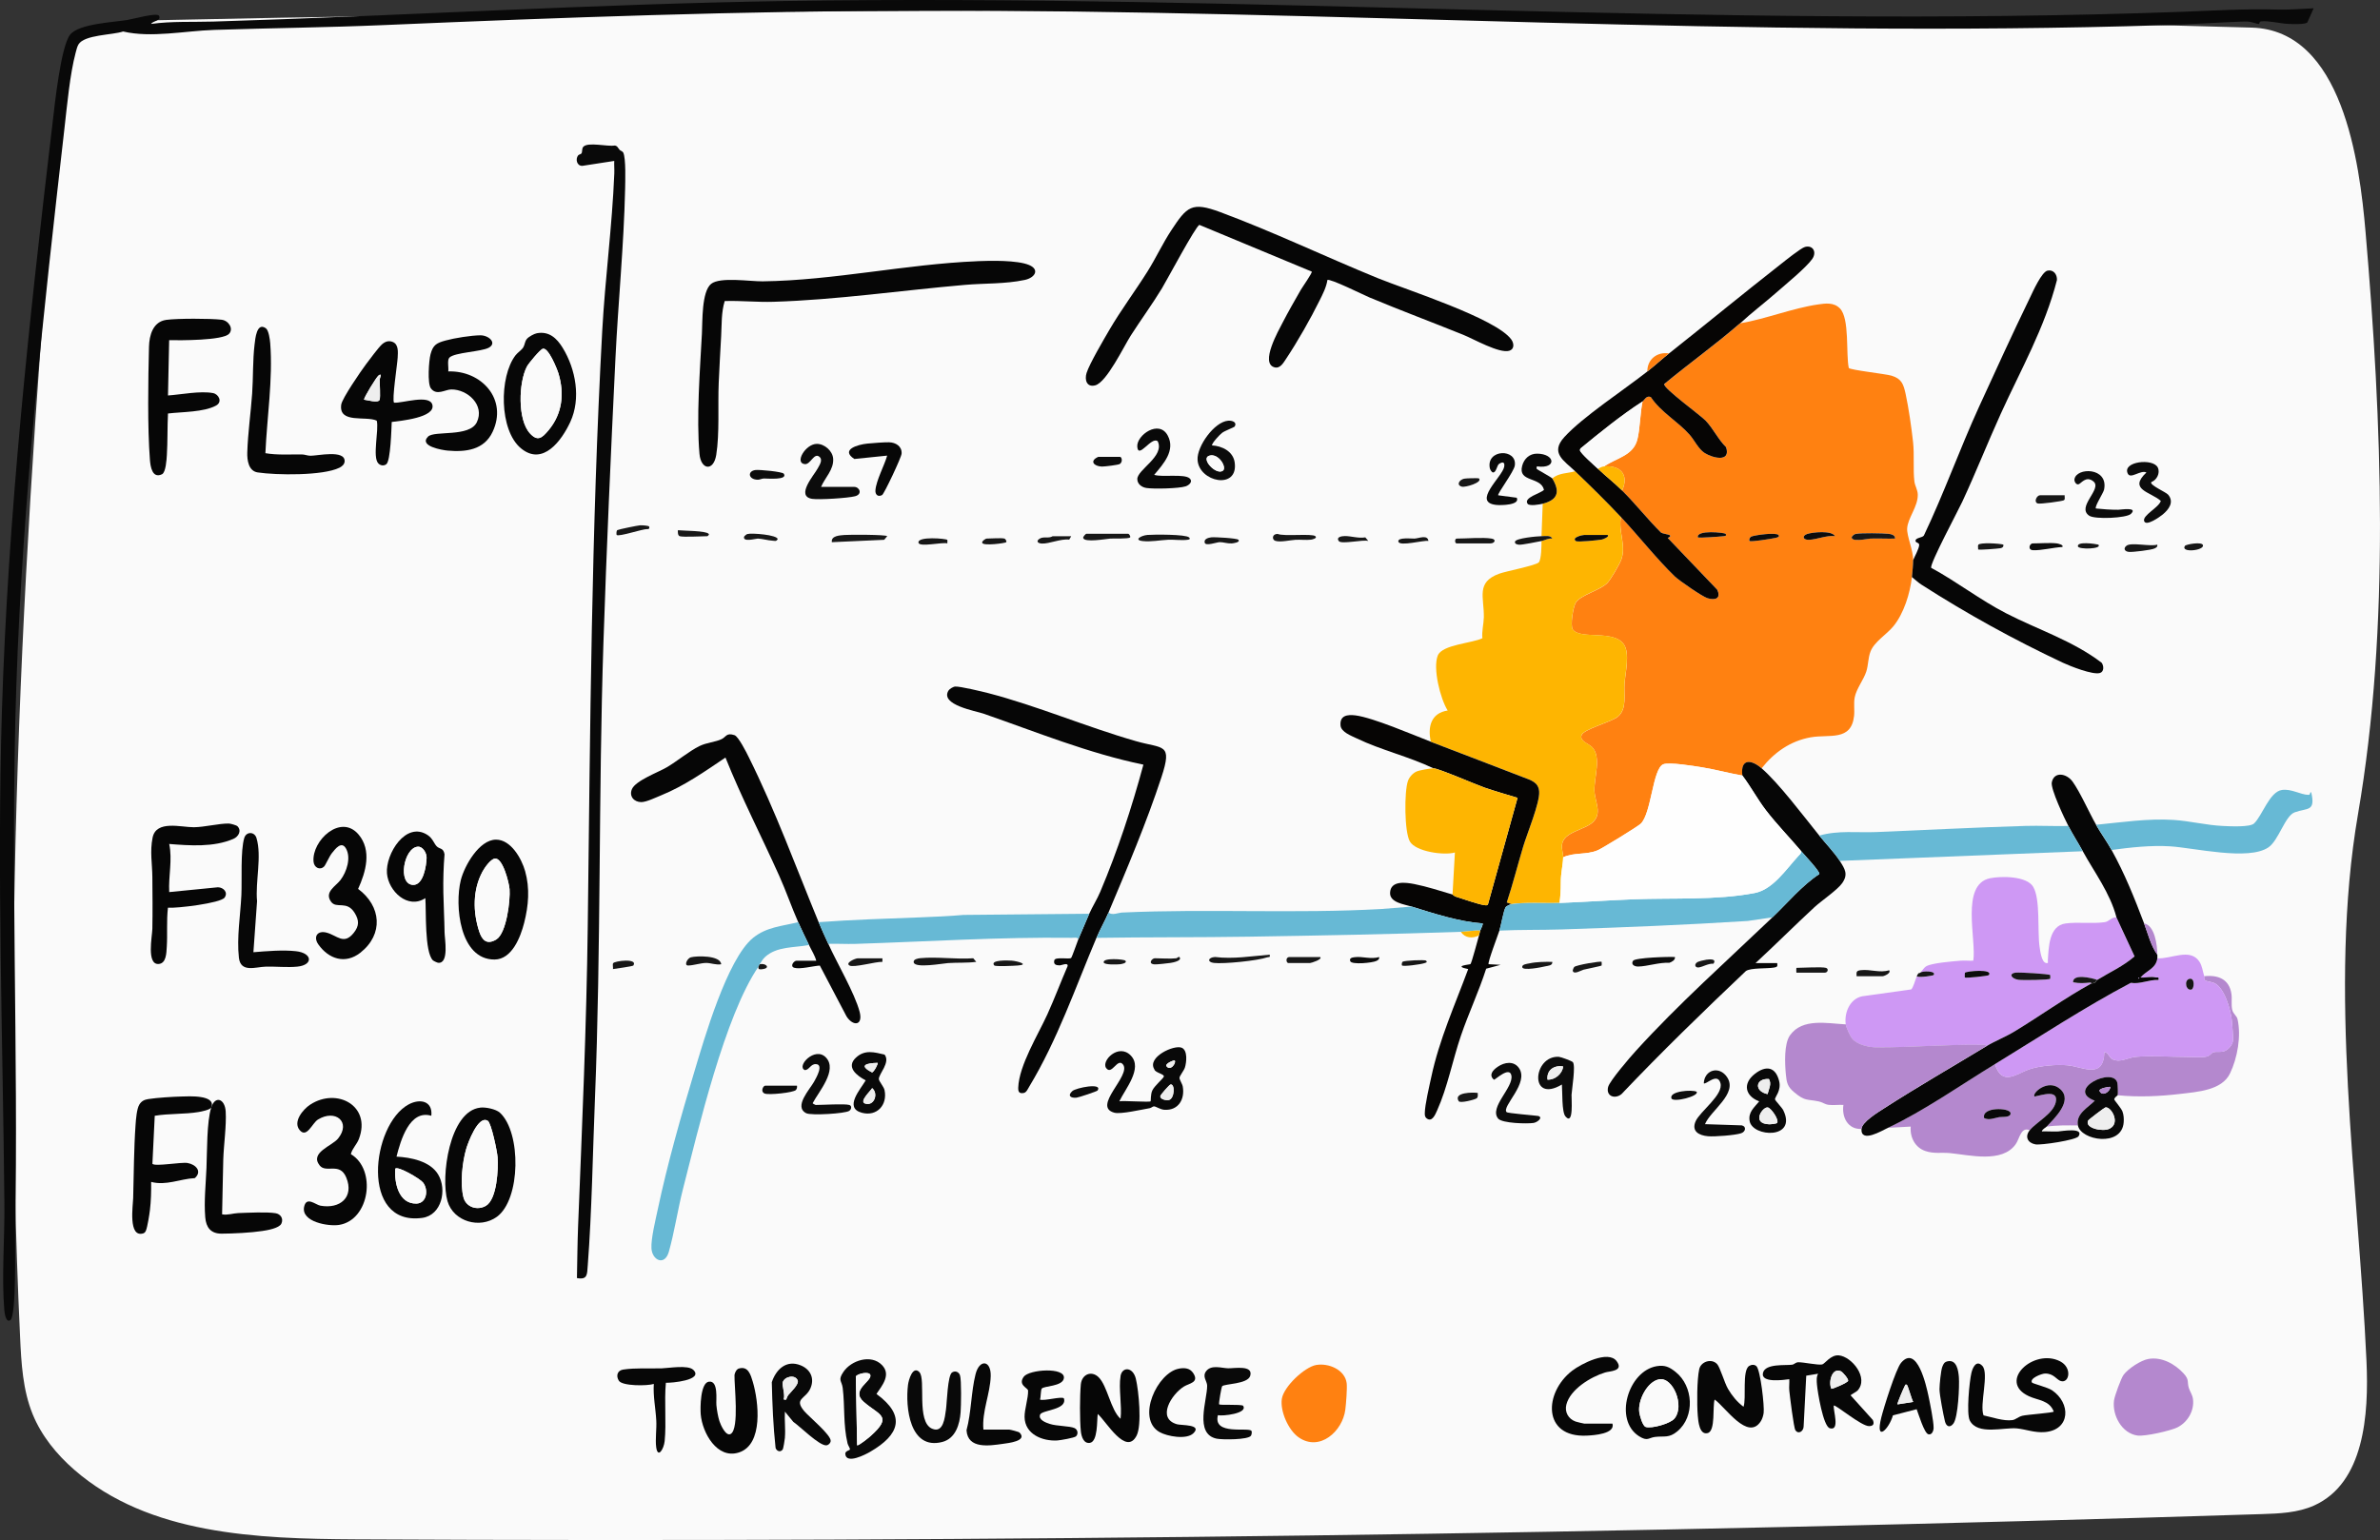 <?xml version="1.0" encoding="UTF-8"?>
<svg id="Layer_2" data-name="Layer 2" xmlns="http://www.w3.org/2000/svg" viewBox="0 0 508.47 329.08">
  <rect x="0" y="0" width="508.47" height="329.08" fill="#333333" stroke="none"/>
  <defs>
    <style>
      .cls-1 {
        fill: #070707;
      }

      .cls-2 {
        fill: #feb501;
      }

      .cls-3 {
        fill: #171717;
      }

      .cls-4 {
        fill: #b488ce;
      }

      .cls-5 {
        fill: #060606;
      }

      .cls-6 {
        fill: #060504;
      }

      .cls-7 {
        fill: #fafafa;
      }

      .cls-8 {
        fill: #67b9d5;
      }

      .cls-9 {
        fill: #ce98f4;
      }

      .cls-10 {
        fill: #fefefe;
      }

      .cls-11 {
        fill: #ff8111;
      }

      .cls-12 {
        fill: #0c0c0c;
      }

      .cls-13 {
        fill: #090909;
      }

      .cls-14 {
        fill: #eee;
      }
    </style>
  </defs>
  <g id="monitor_1" data-name="monitor 1">
    <g>
      <path class="cls-7" d="M12.65,25.06C5,111.38.24,199.12,4.29,285.69c.26,5.6.57,11.32,2.69,16.52,1.88,4.61,5.12,8.58,8.88,11.86,15.92,13.88,39.01,14.76,60.13,14.87,135.73.7,271.47-1.1,407.13-5.39,3.84-.12,7.79-.27,11.29-1.85,10.64-4.81,11.71-19.25,11.17-30.91-1.74-38.1-8.23-79.41-1.81-116.81,6.9-40.19,5.09-84.03,1.61-124.46-1.27-14.79-4.91-43.07-24.31-43.62C350.02,2.19,218.88,1.34,87.79,3.33c-18.42.28-36.85.6-55.27,1.01-16.01.35-18.3,3.57-19.87,20.72Z"/>
      <g>
        <path class="cls-11" d="M408.73,119.71c0,.84-.16,2.72-.26,3.6-.41,3.51-1.72,7.79-3.98,10.54-1.45,1.76-4.07,3.28-4.88,5.4-.52,1.37-.44,2.83-.89,4.25-.56,1.74-2.11,3.68-2.47,5.5-.26,1.31,0,2.65-.14,3.97-.59,5.5-5.31,3.88-9.28,4.59-4.33.78-7.8,3.22-10.47,6.62-2.23-1.94-4.55-2.1-4.11,1.54-2.9-.49-5.74-1.3-8.64-1.76-1.64-.26-7.03-1.15-8.25-.64-2.27.94-2.52,10.46-4.8,12.69-.61.6-8.26,5.29-9.21,5.69-2.45,1.03-4.98.39-7.37,1.49.02-.63-.39-1.67-.26-2.7.32-2.7,4.79-3.12,6.55-4.75,2.14-1.98.45-4.36.38-6.8-.08-2.79,1.53-7.17-.49-9.27-.73-.76-2.66-1.25-2.29-2.51.4-1.36,6.39-2.83,7.81-4.03,1.98-1.67,1.23-4.85,1.4-7.08.17-2.32,1.17-6.37-.13-8.33-2.14-3.23-9.3-.96-10.93-3.2-.59-.82.09-4.91.67-5.79,1.06-1.59,5.06-2.53,6.68-4.11.72-.7,2.62-3.98,2.99-4.97,1.15-3.03-.65-6.12-.05-9.17,3.73,3.98,7.74,9.08,11.55,12.73.94.9,5.85,4.3,6.94,4.62,1.69.51,2.99.05,2.08-1.82l-10.55-11.04c1.58-.77-.74-.75-1.43-1.14-2.85-2.82-5.51-6.22-8.34-9.01,1.54-3.34-.37-5.46-3.85-5.14,2.63-1.85,6.27-2.26,7.13-5.85.59-2.47.55-5.5,1.09-8.03.38-.24.86-1.42,1.8-.91,2.13,3.2,5.77,5.2,8.23,7.97,1.07,1.2,1.93,3.11,3.25,3.95,1.68,1.07,5.64,2.09,4.58-1.24-1.69-1.65-2.74-3.96-4.36-5.66-1.12-1.18-9.09-6.93-8.87-7.83,5.33-4.42,10.97-8.44,16.19-12.98,5.49-.94,11.2-3.24,16.64-4.04,1.63-.24,3.38-.48,4.68.83,2.13,2.14,1.26,9.74,1.91,12.74.32.45,7.85,1.26,9.14,1.65,2.17.65,2.56,1.86,3.01,3.93.65,3.02,1.24,7.16,1.58,10.24.31,2.85-.03,5.85.29,8.45.11.91.71,1.8.72,2.82.03,2.58-2.15,4.99-2.27,7.2-.09,1.64,1.28,4.6,1.3,6.8ZM368.64,114.07c-.23-.24-6.21-.93-5.91.77.21.18,4.82-.17,5.53-.25.36-.04.73-.14.38-.51ZM392.03,114.57c-.66-1.28-4.82-.85-5.98-.45-1.08.38-.92,1.28.44,1.23,1.66-.06,3.75-1,5.54-.78ZM379.95,114.32c-.55-.59-4.86,0-5.73.31-.47.17-.61.81-.44.97.26.25,4.5-.46,5.19-.59.24-.05,1.44-.18.97-.69ZM404.87,115.09c.06-.77-.81-.96-1.41-1.03-1.22-.14-5.84-.2-6.94.01-.43.08-.65.31-.9.64-.27,1.23,3.42.39,3.97.37,1.75-.05,3.52.06,5.28,0Z"/>
        <path class="cls-13" d="M494.29,1.77l-1.34,3.02c-.48.48-3.34.35-4.18.31-1.56-.07-4.26-.73-5.68-.53-.51.07-.33.55-.5.55-.69-.03-1.58-.59-3.09-.53-5.65.21-11.29.6-16.95.78-88.74,2.86-177.25-3.28-265.96-3.1-38.24.08-76.42,1.45-114.6,3.09-12.08.52-24.12.63-36.23,1.03-6.28.21-13.47,1.75-19.46.34-2.29.78-8.28.67-9.54,2.77-.27.45-.45,1.2-.59,1.73-1.24,4.65-1.83,11.23-2.39,16.11-4.52,39.58-8.95,79.38-10.29,119.21-1.32,38.98.48,77.93-.26,116.91-.05,2.46.3,17.74-1.02,18.64-.99.67-1.24-1.65-1.29-2.17-.59-6.99.09-15.44.02-22.63-.33-35.03-1.59-70.03-.54-105.09C1.69,110.08,6.28,67.94,11.25,26.09c.45-3.79,1.73-16.06,3.71-18.65,1.81-2.37,9.24-2.68,12.24-3.17,1.28-.21,5.96-1.53,6.73-.97.69,1.18-1.23,1.1-1.65,1.81,4.39-.6,8.81-.37,13.24-.5C86.22,3.37,126.86.86,167.56.22c99.57-1.57,198.85,5.92,298.33,2.31,6.88-.25,13.77-.69,20.56-.49,2.63.08,5.23-.16,7.85-.27Z"/>
        <path class="cls-2" d="M346.29,110.46c-.61,3.05,1.2,6.14.05,9.17-.38.99-2.27,4.27-2.99,4.97-1.62,1.57-5.63,2.51-6.68,4.11-.58.88-1.26,4.98-.67,5.79,1.63,2.25,8.79-.02,10.93,3.2,1.3,1.96.3,6.01.13,8.33-.17,2.23.58,5.41-1.4,7.08-1.42,1.2-7.41,2.67-7.81,4.03-.37,1.25,1.56,1.75,2.29,2.51,2.03,2.1.41,6.48.49,9.27.07,2.44,1.76,4.82-.38,6.8-1.76,1.63-6.23,2.05-6.55,4.75-.12,1.03.28,2.07.26,2.7-.05,1.93-.51,3.18-.5,5.51,0,1.45-.08,2.82-.27,4.25-2.91.12-7.63-.18-10.28.26l-1-.35c1.3-3.93,2.31-7.95,3.5-11.92.82-2.72,3.58-9.38,3.42-11.76-.14-2.03-1.7-2.41-3.36-3.06-6.55-2.56-13.21-5.05-19.78-7.59-.72-3.14.02-6.15,3.6-6.68-1.59-2.51-3.21-9.05-2.12-11.75.95-2.36,7.4-2.62,9.53-3.7-.16-1.49.28-3.03.31-4.45.08-4.3-1.74-7.49,3.26-9.33,1.46-.54,7.86-1.76,8.48-2.43.55-.6.59-3.65.58-4.56.68-.14,1.5-.64,2.31-.52-.34-.78-1.6-.52-2.31-.51l.26-6.94c3.28-.84,3.74-2.59,2.06-5.4,1.34-1.21,3.27-1.06,4.88-1.54,3.41,3.26,6.56,6.34,9.76,9.76ZM343.46,114.32h-5.01c-.43,0-2.78.54-1.77,1.3.37.28,4.78-.18,5.57-.33.17-.03,1.71-.58,1.21-.97Z"/>
        <path class="cls-9" d="M410.27,207.85c.41-.44.75-1.08,1.3-1.39,1.19-.68,5.69-1.04,7.31-1.17.89-.07,1.81.04,2.7,0,.71-4.5-2.8-16.31,3.58-17.62,2.35-.48,7.85-.51,9.23,1.85,1.56,2.69.86,9.41,1.35,12.78.13.91.42,3.29,1.39,3.49.57.12.36-.26.38-.63.18-2.69.23-7.33,3.75-7.82,2.56-.36,6.04.09,8.44-.29.92-.15,1.43-1.11,2.45-1.01l3.87,8.33c-2.41,2.09-5.31,3.39-7.98,5.03-1.21-.44-5.24-1.37-5.14.51,1.39.28,2.35.18,3.71.06.21-.02.14.2.15.2-5.64,3.11-10.87,6.88-16.37,10.23-1.85,1.13-4.18,2.04-5.99,3.14-.27-.43-.97-.26-1.41-.26-7.33-.09-14.8.57-22.1.54-1.61,0-4.06-.56-5.15-1.81-.48-.56-1.31-2.42-1.41-3.09-.38-2.68,1.05-5.88,4.05-6.1l9.92-1.39c.42-.26.92-2.14,1.2-2.79.48.36,3.49-.11,3.6-.26.69-.92-2.45-.91-2.83-.51ZM424.91,208.36c.99-1.38-4.79-.86-5.12-.49-.04.05-.05.97-.02,1.01.18.19,4.99-.31,5.14-.52ZM438.02,208.37c-.25-.27-6.56-.62-7.34-.53-1.66.19-.94,1.32.55,1.53.81.12,6.51.06,6.79-.23.03-.03.03-.74,0-.77Z"/>
        <path class="cls-4" d="M452.41,234.06c.1-.31.04-2.24-.06-2.64-.81-3.57-11.22,1.47-4.83,3.8-1.45,1.5-4.06,2.76-3.6,5.27-2.24-.01-4.47-.07-6.68.26,1.75-1.83,5.64-5.51,2.96-7.98-2.63-2.42-6.21.89-5.53,1.55,1.47-.26,5.25-1.67,4.51,1.29-.61,2.43-4.13,4.17-5.54,5.91-1.91-.81-2.13,1.77-3.02,3.01-2.92,4.07-9.83,2.28-14.07,1.87-1.8-.17-3.36.19-5.21-.44-2.2-.74-3.33-2.95-3.13-5.22l-4.88.26c7.6-3.57,15.59-9.18,22.87-13.62,1.54,4.86,4.56,2.05,7.39,1.1,2.23-.75,5.82-1.07,8.15-.84,3.29.32,7.65,3.07,7.84-2.83.92.1.98,1.24,1.86,1.6,1.7.69,3.18-.45,4.94-.59,3.45-.27,7.13.02,10.53.02,1.28,0,3.19.16,4.36-.03.89-.14,1.12-.82,1.61-.96.63-.18,1.38.02,2.14-.17.95-.24,1.95-1.36,2.04-2.35.06-.61-.17-3.58-.26-4.34-.26-2.27-1.51-6.79-3.67-7.89-.59-.3-1.66-.36-1.99-.59-.37-.26-.17-.66-.25-.9,2.95-.33,5.39.6,5.84,3.79.16,1.14-.09,2.32.18,3.42.21.86.96,1.26,1.12,1.96.82,3.6-.02,8.34-1.62,11.63-1.75,3.6-6.94,3.9-10.57,4.34-4.42.53-9.02.73-13.45.29ZM423.9,238.93c1.09.5,2.12-.02,3.23-.21.54-.1,2.57.18,2.4-.9-.18-1.14-6.26-1.35-5.63,1.11Z"/>
        <path class="cls-9" d="M470.91,208.62c.08.24-.12.64.25.9.33.23,1.4.29,1.99.59,2.16,1.1,3.41,5.63,3.67,7.89.09.76.31,3.73.26,4.34-.09.98-1.09,2.11-2.04,2.35-.76.19-1.51,0-2.14.17-.48.14-.72.82-1.61.96-1.17.19-3.08.03-4.36.03-3.41,0-7.08-.29-10.53-.02-1.75.14-3.24,1.27-4.94.59-.89-.36-.94-1.5-1.86-1.6-.19,5.9-4.55,3.15-7.84,2.83-2.33-.23-5.92.09-8.15.84-2.83.95-5.86,3.77-7.39-1.1,9.59-5.85,19.04-12.1,29.03-17.37,2.01.34,3.88-.71,5.91-.62.12-.76-.18-.42-.63-.53-1.13-.26-2.07.11-3.22.01,1.25-1.48,3.33-1.9,3.6-4.11,2.84.23,6.96-2.27,8.95.68.65.96.72,2.11,1.07,3.17ZM467.74,209.17c-1.2.31-.71,2.63.46,2.28.59-.18.76-2.59-.46-2.28Z"/>
        <path class="cls-13" d="M132.34,32c.23.22.67.32.81.6.6,1.21.43,6.23.4,7.85-.26,11.89-1.49,24.23-2.07,36.22-.98,20.19-1.89,40.44-2.56,60.65-1.07,32.49-.5,65.12-1.82,97.62-.47,11.66-.65,23.89-1.53,35.47-.15,1.92-.01,3.12-2.31,2.7.08-3.72.1-7.47.25-11.19.85-21.35,1.79-42.54,2.06-63.98.52-42.4.78-84.9,3.09-127.19.61-11.22,2.13-22.45,2.58-33.65.04-.9-.05-1.81-.01-2.71l-6.81,1.05c-1.17.04-1.53-1.41-.91-2.23.15-.2.61-.25.72-.43.22-.33.04-1.02.39-1.41.98-1.09,5.17,0,6.69-.27.62.04.73.58,1.05.88Z"/>
        <path class="cls-5" d="M283.59,59.84c-.22,1.52-.99,3-1.67,4.37-1.88,3.82-4.76,8.88-7.12,12.41-.58.86-1.29,2.22-2.52,1.87-3.12-.86.87-7.85,1.76-9.58,1.16-2.25,2.58-4.73,3.85-6.94.33-.58,2.53-3.7,2.36-3.93l-24-9.98c-.77.19-6.97,11.85-8.01,13.56-2.09,3.43-4.47,6.68-6.64,10.06-1.49,2.32-5.15,10-7.6,10.66-1.82.49-2.32-1.16-1.86-2.64.62-1.97,3.7-7.2,4.89-9.24,2.47-4.23,5.5-8.27,8.12-12.44,1.79-2.85,3.25-6.01,5.08-8.79,3.37-5.12,4.36-6.17,10.48-3.9,11.24,4.17,22.52,9.57,33.67,14.12,6.02,2.45,25.3,8.59,28.51,13.11.59.83.67,2.05-.43,2.39-2.12.65-7.64-2.52-9.85-3.41-6.66-2.69-13.4-5.21-20.03-7.98-1.11-.46-8.53-4.15-9-3.72Z"/>
        <path class="cls-6" d="M305.69,158.52c6.57,2.54,13.22,5.03,19.78,7.59,1.67.65,3.23,1.04,3.36,3.06.16,2.38-2.61,9.04-3.42,11.76-1.19,3.97-2.2,7.99-3.5,11.92l1,.35c-.27.05-1.08.4-1.25.68-.43.7-.97,3.88-1.32,4.97-.27.85-2.59,6.93-2.31,7.19l2.57.13-3.09.83c-1.56,4.86-3.75,9.5-5.4,14.33-1.77,5.19-2.86,11.04-5.09,15.98-.38.84-1.08,2.6-2.25,1.65-.38-.31-.38-.72-.37-1.16.02-1.69.98-5.79,1.38-7.64,1.7-8.02,5.08-15.47,7.89-23.08-3.4-.69.35-.95.48-1.06.25-.2,1.59-5.33,1.83-6.13.12-.4.17-.72.26-1.03.08-.26.7-1.38.51-1.54-5.04-.37-10.31-2.08-15.16-3.6-1.51-.47-4.69-.83-4.61-2.93.09-2.72,3.42-2.22,5.18-1.88,2.68.53,5.55,1.46,8.17,2.24.07.02.33.34.69.45,1.48.45,4.93,1.7,6.19,1.82.29.03.52.11.7-.21l6.31-22.73c-2.37-.71-4.75-1.39-7.09-2.2-1.82-.63-9.88-4.13-10.92-4.12-5.27-2.52-11.1-3.85-16.36-6.38-1.15-.55-3.32-1.35-3.45-2.74-.2-2.17,1.46-2.39,3.21-2.17,3.72.48,12.19,4.12,16.08,5.63Z"/>
        <path class="cls-6" d="M371.73,69.09c-5.22,4.54-10.86,8.56-16.19,12.98-.22.89,7.75,6.65,8.87,7.83,1.62,1.7,2.67,4.01,4.36,5.66,1.06,3.33-2.89,2.31-4.58,1.24-1.32-.84-2.18-2.75-3.25-3.95-2.46-2.77-6.1-4.77-8.23-7.97-.94-.5-1.42.67-1.8.91-4.63,2.99-8.96,6.52-13.24,10.03-.08.11-.13.24-.13.38,0,.57,3.22,3.37,3.86,3.98,1.68,1.58,3.51,3.02,5.14,4.63,2.83,2.79,5.49,6.19,8.34,9.01.69.4,3.01.38,1.43,1.14l10.55,11.04c.91,1.88-.4,2.34-2.08,1.82-1.08-.33-5.99-3.72-6.94-4.62-3.81-3.66-7.82-8.75-11.55-12.73-3.21-3.42-6.36-6.5-9.76-9.76-2.41-2.3-5.42-3.91-2.31-7.32,3.97-4.35,12.75-10.08,17.73-14.01,1.56-1.23,3.18-2.71,4.63-3.85,7.9-6.26,15.81-12.77,23.78-19.01.95-.75,4.39-3.52,5.26-3.75,1.71-.46,2.59,1.11,1.54,2.59-1.33,1.88-5.76,5.49-7.7,7.2-2.53,2.22-5.24,4.26-7.71,6.55Z"/>
        <path class="cls-5" d="M447.79,176.25c1.05,1.83,2.33,3.58,3.34,5.4,2.8,5.03,4.9,10.3,6.94,15.67.86,2.26,1.4,4.68,2.83,6.68,0,.25.03.53,0,.77-.27,2.21-2.35,2.63-3.6,4.11,1.15.1,2.09-.27,3.22-.01.45.1.75-.23.63.53-2.04-.09-3.91.95-5.91.62-9.99,5.27-19.44,11.52-29.03,17.37-7.27,4.44-15.27,10.05-22.87,13.62-1.29.61-5.79,3.33-5.65.26.06-1.46,3.5-3.57,4.75-4.37,7.14-4.6,14.71-8.96,21.98-13.36,1.81-1.09,4.14-2.01,5.99-3.14,5.5-3.34,10.73-7.12,16.37-10.23,1.21-.14.87-.51,1.28-.77,2.67-1.64,5.58-2.94,7.98-5.03l-3.87-8.33c-1.35-5.19-4.69-9.58-7.19-14.13-.99-1.8-2.14-3.59-3.08-5.4-.83-1.59-3.83-7.93-3.55-9.32.48-2.4,3.16-1.94,4.44-.17,1.62,2.24,3.51,6.57,5.03,9.23ZM456.91,208.88v.26c.17-.09.17-.17,0-.26Z"/>
        <path class="cls-5" d="M408.73,119.71c.32-.8,1.26-2.47,1.29-3.24.03-.62-.89-.4-.77-1s1.48-.55,1.78-1.05c4.29-9.01,7.65-18.46,11.79-27.52,3.54-7.74,7.16-15.65,10.87-23.3.61-1.26,2.49-5.5,3.75-5.77s2.08.81,2.01,2.02c-2.61,10.22-7.73,19.16-12.01,28.59-2.82,6.21-5.33,12.58-8.21,18.77-.91,1.96-6.88,13.1-6.66,14.12,5.51,2.98,10.45,6.86,16.03,9.73,6.8,3.5,14.19,5.83,20.4,10.56.48.65.55,1.91-.36,2.19-1.54.46-6.37-1.47-7.96-2.21-10.39-4.89-20.47-10.44-30.13-16.64-.79-.5-1.36-1.09-2.08-1.65.1-.87.26-2.76.26-3.6Z"/>
        <path class="cls-5" d="M236.82,195c-.74,1.74-1.8,3.58-2.57,5.4-4.52,10.67-8.33,21.81-14.35,31.78-.3.49-.61,1.28-1.2,1.38-.98.17-1.19-.27-1.16-1.16.17-4.74,4.25-11.31,6.22-15.64,1.54-3.39,2.85-6.9,4.33-10.32.13-.84-1.3-.15-1.7-.15-.79,0-1.37-.2-1.14-1.1.2-.76,3.11-.18,3.57-.46.19-.12,1.33-3.48,1.58-4.07.78-1.78,1.54-3.65,2.31-5.4.67-1.51,1.68-3.09,2.36-4.71,3.71-8.79,6.72-17.93,9.21-27.15-11.75-2.43-22.89-6.99-34.19-10.91-1.65-.57-9.3-1.86-7.46-4.91.22-.36,1-.84,1.44-.87,1.03-.07,5.76,1.07,7.05,1.4,10.48,2.72,21.03,7.25,31.61,10.28,5.8,1.66,7.82.35,5.4,7.71-3.18,9.68-7.35,19.52-11.31,28.9Z"/>
        <path class="cls-4" d="M394.34,218.9c.09.67.92,2.53,1.41,3.09,1.09,1.26,3.54,1.81,5.15,1.81,7.31.03,14.77-.63,22.1-.54.43,0,1.14-.16,1.41.26-7.27,4.39-14.84,8.76-21.98,13.36-1.24.8-4.68,2.91-4.75,4.37-2.91.11-4.23-2.53-3.85-5.14-1.03-.07-2.18.12-3.19-.02-.78-.11-1.37-.59-2.09-.73-2.56-.52-2.91,0-5.24-1.96-1.42-1.19-1.61-2.03-1.78-3.87-.21-2.27-.41-6.47.89-8.3,2.65-3.73,7.96-2.53,11.93-2.33Z"/>
        <path class="cls-5" d="M208.76,55.81c2.81-.12,8.6-.24,11.1.82,2.33.99,1.23,2.73-.93,3.19-4.19.89-8.58.69-12.82,1.06-13.5,1.17-27.36,3.2-40.85,3.61-3.49.11-6.95-.27-10.43-.16-.75,2.44-.62,4.97-.76,7.47-.18,3.31-.38,6.7-.52,10.01-.21,4.8.21,10.81-.53,15.4-.58,3.59-3.28,3.2-3.58-.22-.68-7.75.1-17.86.52-25.71.14-2.53-.09-8.96,1.97-10.62,1.91-1.54,8.31-.51,11.02-.54,15.18-.2,30.64-3.68,45.8-4.3Z"/>
        <path class="cls-5" d="M376.35,164.17c3.72,3.23,9.06,10.34,12.33,14.39,1.35,1.67,3.26,3.66,4.37,5.4s1.85,2.86.52,4.76c-1.02,1.46-4.42,3.75-5.92,5.13-4.24,3.92-8.34,8.03-12.59,11.95h4.63c.1.74.01.84-.7.96-1.53.26-4.84.02-5.97.72-9.06,8.59-18.01,17.27-26.61,26.33-1.42,1.14-3.36.42-2.84-1.55.36-1.33,4.74-6.41,5.92-7.7,9.02-9.94,19.45-19.24,29.17-28.52,3.27-3.12,6.25-6.76,10.02-9.26.3-.41-3.37-4.3-3.85-4.87-2.45-2.9-5.27-5.79-7.55-8.76-1.83-2.38-3.22-5.04-5.04-7.43-.44-3.65,1.88-3.48,4.11-1.54Z"/>
        <path class="cls-2" d="M306.2,164.17c1.03-.02,9.1,3.49,10.92,4.12,2.34.81,4.72,1.48,7.09,2.2l-6.31,22.73c-.18.32-.41.23-.7.21-1.26-.12-4.7-1.37-6.19-1.82-.36-.11-.62-.43-.69-.45l.51-8.99c-2.35.67-8.34-.18-9.61-2.33-1.2-2.02-1.23-10.71-.42-12.97.29-.82,1.04-1.66,1.84-2.01.66-.29,2.87-.66,3.57-.67Z"/>
        <path class="cls-8" d="M301.58,193.72c4.85,1.51,10.12,3.22,15.16,3.6.18.16-.44,1.28-.51,1.54-1.39-.07-2.73.21-4.11.26-15.08.52-30.27.8-45.34,1.04-10.83.17-21.68.08-32.52.25.77-1.82,1.83-3.65,2.57-5.4.83.66,2.02.03,2.94-.01,18.22-.84,36.98.28,55.27-.75l6.54-.52Z"/>
        <path class="cls-8" d="M384.83,181.9c.48.57,4.15,4.46,3.85,4.87-3.76,2.5-6.75,6.14-10.02,9.26l-5.27.77c-13.25.84-26.57,1.38-39.82,1.81-4.41.14-8.84.04-13.24.25.35-1.09.89-4.28,1.32-4.97.17-.28.98-.63,1.25-.68,2.65-.44,7.37-.14,10.28-.26,5.27-.21,10.53-.57,15.79-.78,8.36-.33,17.68.24,25.9-1.34,3.9-.75,6.68-5.02,9.32-7.9.29-.32.64-.53.64-1.03Z"/>
        <path class="cls-5" d="M174.9,197.06c.69,1.68,1.33,3.02,2.06,4.63,1.84,4.08,5.66,10.57,6.69,14.51.78,2.99-1.38,3.18-2.79,1l-5.71-10.87c-1.39.08-4.25.85-5.47.47-.99-.31-.07-1.5.47-1.5h4.24c-.32-1.19-1.03-2.24-1.54-3.34-.76-1.62-1.6-3.26-2.31-4.88-1.44-3.27-2.6-6.68-4.07-9.94-3.79-8.44-8.04-16.66-11.48-25.26-4.41,2.97-8.79,6.06-13.76,8.08-1.09.44-3.16,1.45-4.23,1.44-1.55,0-2.65-1.26-1.99-2.78.79-1.82,5.64-3.6,7.43-4.65,2.28-1.34,4.78-3.46,7.01-4.55,1.51-.74,3.4-.85,4.7-1.47,1.03-.49,1.01-1.44,2.78-.85.83.28,2.55,3.7,3.03,4.68,5.69,11.43,10.09,23.51,14.94,35.29Z"/>
        <path class="cls-8" d="M172.84,201.94c-3.13.6-6.88.25-9.39,2.56-.62.57-.73,1-1.15,1.55-.15.19-.18.4-.26.51-7.18,10.47-12.82,34.63-16.12,47.48-1.11,4.35-1.84,9.26-3.02,13.43-.89,3.14-3.56,1.85-3.72-.69-.13-2.07.89-6.18,1.35-8.36,2-9.48,4.96-19.94,7.76-29.24,2.15-7.16,7.06-24.27,12.6-28.77,2.9-2.35,6.16-2.48,9.63-3.35.72,1.63,1.56,3.26,2.31,4.88Z"/>
        <path class="cls-8" d="M441.88,176.5c.94,1.81,2.09,3.59,3.08,5.4l-51.91,2.06c-1.11-1.73-3.02-3.73-4.37-5.4,4.04-1.17,8.1-.59,12.22-.76,10.59-.43,21.22-1,31.84-1.31,3.04-.09,6.1.09,9.13.01Z"/>
        <path class="cls-8" d="M232.71,195.26c-.77,1.74-1.53,3.62-2.31,5.4-.27-.43-.97-.26-1.41-.26-15.49-.19-30.83.81-46.25,1.3-1.93.06-3.87-.07-5.79-.01-.73-1.61-1.36-2.95-2.06-4.63,7.22-.54,14.47-.75,21.71-1.03,3.05-.12,6.2-.25,9.24-.52l26.86-.25Z"/>
        <path class="cls-8" d="M447.79,176.25c5.44-.53,11.11-1.39,16.58-1.04,3.48.22,7.01,1.13,10.53,1.29,1.42.07,5.78.3,6.66-.53,1.76-1.66,3.29-6.76,5.94-7.16,2.03-.31,4.02,1.02,5.65,1.04.62,0,.16-.6.63-.54.96,4.22-.83,3.28-3.55,4.28-2.06.76-3.39,5.98-5.61,7.49-4.26,2.9-15.86.09-21.01-.23-4.07-.25-8.44.23-12.47.78-1.01-1.82-2.29-3.57-3.34-5.4Z"/>
        <path class="cls-4" d="M459.02,290.39c2.84-.49,5.67,1.09,7.53,3.14,1.21,1.33.69,1.77,1.07,3.04.25.82.78,1.46.9,2.44.3,2.45-1.15,4.93-3.36,6.02-1.49.73-6.92,1.95-8.5,1.73-3.35-.46-5.45-4.34-5.01-7.54.13-.93,1.49-4.68,2.03-5.42.98-1.34,3.7-3.13,5.33-3.41Z"/>
        <path class="cls-5" d="M48.92,71.34c-1.35,1.44-10.59,1.4-12.78,1.35l-.25,11.82c2.82-.2,6.88-1.03,9.63-.51,1.2.23,2.08,1.88.63,2.67-2.62,1.43-7.33,1.33-10.26,1.69-.15,2.93-.06,5.96-.24,8.88-.06.95-.22,3.71-1.04,4.1-2.08,1-2.47-1.65-2.58-3.07-.54-6.96-.38-17.08-.2-24.16.06-2.48.85-5.37,3.7-5.76,2.35-.32,9.41-.31,11.8-.03,1.5.17,2.64,1.91,1.6,3.02Z"/>
        <path class="cls-5" d="M105.95,179.42c3.2-.02,5.48,4.05,6.24,6.73,1.04,3.7.73,7.37-.21,11.07-.77,3-2.6,7.81-6.33,7.82-7.47.03-8.55-11.6-7.2-16.98.78-3.08,3.93-8.61,7.5-8.64ZM105.71,183.47c-.93.13-2.2,1.99-2.63,2.79-2.11,3.91-2.06,8.62-.7,12.79.6,1.83,1.62,2.93,3.64,1.71,2.19-1.31,3.03-8.39,2.84-10.77-.11-1.36-1.45-6.77-3.15-6.52Z"/>
        <path class="cls-5" d="M50.73,176.56c.94.94.24,2.23-.89,2.71-4.21,1.8-9.24,1.43-13.69,1.08.72,3.39-.18,6.85,0,10.28l10.41-1.03c1.2.03,2.22,1.11,1.42,2.21-.86,1.19-10.21,2.31-12.1,2.16-.33,2.77-.07,5.6-.25,8.36-.08,1.33-.1,3.52-1.72,3.66-2.66.22-1.39-5.95-1.36-7.51.07-3.68.03-7.39,0-11.07-.02-2.83-.55-5.45.05-8.41.76-3.82,6.09-2.21,8.82-2.23,2.29-.02,5.3-.81,7.45-.79.36,0,1.65.36,1.86.58Z"/>
        <path class="cls-5" d="M74.96,246.63c5.53,3.27,4.05,14.08-2.52,15.12-2.29.36-8.14-.64-7.47-3.86.49-2.33,2.46-.43,3.48-.25,4.18.76,7.27-1.8,5.52-6.03-1.39-3.35-4.3-.84-5.67-2.56-2.2-2.76,2.64-4.16,3.93-5.76,2.84-3.52-.57-6.36-4.31-4.05-1.23.76-2.37,4.05-3.89,2.26s.71-4.45,2.24-5.45c5.67-3.71,13.11.21,10.41,7.33-.46,1.21-1.42,2.01-1.72,3.24Z"/>
        <path class="cls-1" d="M102.63,236.68c1.12-.12,3.32.31,4.18,1.1,4.58,4.21,4.46,18.52-.66,22.24-3.61,2.62-9.25,1.05-10.54-3.33-1.5-5.11.38-19.3,7.01-20ZM104.2,239.5c-2.02-1.28-4.22,4.73-4.59,5.99-.84,2.89-1.33,7.45-.59,10.36.53,2.1,2.95,2.89,4.8,1.81,2.37-1.4,2.67-7.87,2.49-10.38-.08-1.17-1.33-7.3-2.1-7.79Z"/>
        <path class="cls-5" d="M69.23,185.17c-.88.86-2.15.24-2.25-1.09-.35-4.49,5.81-10.25,9.62-5.76,2.88,3.4,1.55,8.03-.09,11.63,4.94,3.66,5.49,9.7.47,13.64-3.2,2.51-6.75,1.37-8.97-1.78-1.12-1.6-.23-3.04,1.75-2.52,2.25.58,3.68,2.73,5.81.06,1.19-1.49,1.18-2.68.2-4.27-1.7-2.76-3.89-.78-5.05-2.4-1.48-2.06,1-3.29,2.03-4.64,1.31-1.72,2.31-4.76,1.15-6.75-.96-1.64-2.26.1-3.01,1.04-.53.67-1.35,2.55-1.65,2.84Z"/>
        <path class="cls-1" d="M114.7,71.21c2.61-.48,4.25,1.06,5.51,3.11,2.81,4.58,3.94,10.87,1.63,15.85-1.82,3.93-5.84,9.51-10.53,5.64-4.68-3.85-4.7-15.33-1.16-19.9.45-.58,1.3-1.11,1.65-1.69s.28-1.2.77-1.8c.39-.47,1.52-1.09,2.13-1.21ZM115.98,74.52c-.58.15-3.05,3.13-3.41,3.81-1.77,3.4-2.03,11.36.65,14.28,1.65,1.8,2.59.98,3.97-.67,2.94-3.51,3.43-7.79,2.13-12.11-.31-1.03-2.17-5.62-3.34-5.31Z"/>
        <path class="cls-5" d="M45.14,236.63c-.2.53-2.14.9-2.73,1-2.97.5-6.33.29-9.35.8l-.5,10.27c.61.62,6.13-.41,7.5-.18,1.73.29,3.21,1.77,1.56,3.23-3.19.17-6.11,1.66-9.33.81.02,2-.02,4.05-.26,6.03-.11.93-.53,3.56-.83,4.31-.13.32-.28.57-.63.67-3.22.92-2.16-5.96-2.12-7.53.14-5.15.15-10.56.51-15.68.08-1.16.25-3.42.81-4.33.46-.74,1.06-1.04,1.91-1.17,2-.31,5.11-.49,7.16-.55,1.32-.03,7.37-.43,6.31,2.32Z"/>
        <path class="cls-5" d="M84.19,86.05c1.7.15,7.58-1.85,8.18.44.73,2.77-6.97,3.46-8.68,3.68-.07,1.46-.24,8.28-1.14,9.01-.53.43-1.25.32-1.71-.14-1.34-1.35.16-7.18-.35-9.15-2.3-1.09-8.17.72-7.59-3.43.18-1.32,4.25-7.23,5.28-8.6.7-.94,2.71-3.64,3.43-4.28.68-.6,1.45-.87,2.32-.5,1.27.54,1.08,2.22,1.03,3.33-.06,1.32-1.27,9.14-.77,9.64ZM81.11,85.41c.19-.61,0-3.44,0-4.37,0-.07.63-1.5-.26-.78-.46.37-3.08,4.62-3.08,5.14.65.06,3.09.82,3.34,0Z"/>
        <path class="cls-5" d="M95.75,79.37c7.12-.24,12.79,5.96,9.48,12.94-1.82,3.85-5.74,4.32-9.57,3.98-1.14-.1-6.26-.94-4.21-2.99,1.36-1.35,8.85.18,10.42-3.07,1.75-3.63-1.95-7.05-5.47-7.01-1.27.01-3.15,1.42-4.36-.26-.75-1.04-.42-5.88-.06-7.25.53-2.02,1.3-2.42,3.22-2.95s5.42-1.08,7.39-1.11c1.81-.03,3.66,1.63,1.85,2.64-1.58.88-7.29,1-8.42,2.12-.53.53-.13,2.18-.25,2.96Z"/>
        <path class="cls-11" d="M281.21,291.68c2.65-.45,6.14,1.01,6.5,3.91.13,1.1-.14,4.43-.29,5.63-.58,4.63-5.49,9.06-9.98,5.92-2.18-1.52-3.96-5.54-3.59-8.18s4.89-6.86,7.36-7.28Z"/>
        <path class="cls-5" d="M56.7,96.84c2.57.44,5.22.24,7.83.27.55,0,1.14.27,1.8.28,1.51.01,7.31-1.32,7.3,1.13,0,.7-.56,1.15-1.12,1.43-3.51,1.74-13.53,1.6-17.47,1-1.95-.3-2.26-2.64-2.21-4.24.13-4.18.74-8.41,1.04-12.58.24-3.43.11-7.13.52-10.53.15-1.21.44-4.84,2.41-3.45.6.42.87,2.39.93,3.18.6,7.68-.69,15.84-1.03,23.51Z"/>
        <path class="cls-5" d="M92.48,205.21c-1.8-1.83-1.4-10.57-1.61-13.29-3.76,2.48-7.9-1.51-8.2-5.3-.33-4.13,4.06-11.26,8.7-8.17,1.09.72,1.35,1.82,1.95,2.42s1.42.26,1.65,1.69c-.22,2.74-.3,5.47-.25,8.22s.22,5.65.26,8.48c.01,1.28,1.02,6.68-1.36,6.48-.18-.01-1-.39-1.13-.53ZM89.25,180.93c-2.99.25-4.34,7.96-1.05,8.16,2.28.14,2.89-4.17,2.94-5.79.03-1.03-.84-2.46-1.89-2.37Z"/>
        <path class="cls-1" d="M396.82,297.18c-.21.22-1.49.91-1.45.99l4.75,5.27c.35.83.12,1.27-.77,1.31-1.65.07-7.29-4.73-7.58-4.39-.15,1.03,1.39,5.5-.85,4.84-1.42-.42-2.62-7.83-2.74-9.34-.06-.73-.14-1.68.25-2.31l-2.54.42-.56,10.88c-.04,1-1.11,1.73-1.76.77-.35-.52-1.18-7.26-1.3-8.46-.08-.8.05-1.64,0-2.44-1.21.16-6.17.87-5.62-1.36.51-2.05,4.84-1.53,6.24-1.74.44-.06.71-.5,1.28-.52,1.12-.03,4.15.65,5.12.47.55-.1,1.82-2.11,3.57-1.94,2.75.26,6.51,4.84,3.95,7.57ZM391.26,296.76c.16.11,3.48-1.3,3.58-1.7s-1.16-1.86-1.53-2.03c-1.94-.9-2.72,2.36-2.05,3.72Z"/>
        <path class="cls-1" d="M92.16,238.43c-4.68-1.4-6.58,5.33-7.45,8.73,3.07.16,7.2.97,8.9,3.82,1.92,3.21.79,8.69-3.4,9.27-13.35,1.82-10.89-19.91-2.92-24.24,2.45-1.33,5.2-.74,4.86,2.42ZM84.45,249.73c-.24,3,.73,7.54,4.5,7.46,2.23-.05,2.64-2.96,1.41-4.51-.63-.79-5.31-3.55-5.92-2.95Z"/>
        <path class="cls-1" d="M434.17,295.47c.13.18,3.31,1.01,4.19,1.59,4.11,2.73,4.02,8.5-1.49,8.96-2.18.18-3.95-.57-5.92-.78-2.77-.3-8.46,1.54-10.12-1.7-.75-1.46-.09-8.27.34-10.13.27-1.18,1.06-2.9,2.34-1.54,1.5,1.59-.64,8.29.26,10.58,1.84.39,4.28,1.27,6.16,1.01.73-.1,1.2-.69,2.15-.93s6.5-.62,6.69-.89c-.93-2.44-3.34-2.37-5.32-3.29-6.77-3.13,1.07-10.34,6.68-7.45,2.62,1.35,1.97,4.72.17,4.22-.94-.26-1.5-1.66-3.42-1.61-.7.02-3.39,1.03-2.74,1.96Z"/>
        <path class="cls-5" d="M45.14,236.63c.81-2.54,2.91-1.89,3.08.9.18,2.98-.43,7.18-.52,10.26-.12,3.9-.14,7.81-.25,11.7,1.18.22,2.36-.23,3.46-.27,2.07-.07,6.09-.28,7.96.03,1.1.18,1.74,1.17,1.24,2.23-.47.99-3.04,1.42-4.08,1.57-2.42.37-6.24.56-8.7.57-2.3,0-3.3-1.33-3.48-3.48-.29-3.46.12-7.12.26-10.55.15-3.44.04-9.89,1.03-12.97Z"/>
        <path class="cls-13" d="M188.43,291.7c2,2.05.05,4.36-1.18,6.17,6.42,4.7,4.87,8.75-1.32,12.35-.99.58-5.15,2.76-5.34.49-.06-.7,1.01-.77,1-1,0-.3-.42-.85-.52-1.28-.95-4.03-.55-7.89-1.03-11.82-.19-1.58-1.1-1.6.14-3.44,1.67-2.49,5.93-3.86,8.25-1.47ZM183.12,308.83c.21.25,2.56-1.68,2.83-1.92,4.88-4.35,1.94-4.42-1.41-7.33-2.94-2.56,1.8-4.39,1.4-5.76-.24-.82-2.6-.33-3.1.29l.28,14.73Z"/>
        <path class="cls-5" d="M239.39,294.06c.35-2.06,2.66-2,3.28.58s1.31,9.84.17,12.11c-2.26,4.49-6.54-3.09-8.32-4.6-.19,1.38.06,5.92-1.69,6.18-1.33.19-1.79-1.37-1.91-2.45-.26-2.35-.23-7.65-.01-10.03.2-2.17,2.25-3.04,3.78-1.57,1.91,1.84,2.57,7,4.71,8.9.33-2.74-.44-6.51,0-9.12Z"/>
        <path class="cls-1" d="M54.13,203.48c2.83-.23,6.27-.53,9.09-.22,3.56.39,3.75,2.96.29,3.3-2.07.21-4.55-.05-6.69,0-2.17.04-5.41,1.39-5.78-1.91-.48-4.33.32-9.02.53-13.36.15-3.18-.22-9.49.62-12.23.42-1.39,2.17-1.39,2.6,0,1.19,3.91-.27,9.42.13,13.51l-.78,10.91Z"/>
        <path class="cls-1" d="M372.49,300.61c.65-1.77-.35-7.71,1.19-8.71.47-.31,1.14-.37,1.57.04.86.82,1.74,8.61,1.54,10.01-.08.56-.28,1.24-.59,1.73-2.77,4.39-7.64-3.08-9.88-4.61-.48,1.43.23,6.69-1.47,7.16-1.78.49-2.03-2.49-2.13-3.7-.2-2.4-.19-7.68.31-9.96.35-1.59,2.59-2.37,3.81-1.09.66.7,1.56,4,2.36,5.35.86,1.45,1.93,2.77,3.29,3.78Z"/>
        <path class="cls-5" d="M157.86,292.44c1.99-.6,2.53,1.37,2.97,2.84,1.24,4.15,2.34,13.44-3.01,15.11-4.65,1.46-7.76-4.24-8.11-8.11-.13-1.43-.09-6.77,1.73-7.03,2.1-.3,1.51,3.9,1.61,4.97s.33,2.43.65,3.46c.25.78,1.4,3.38,2.44,2.72,1.84-1.18.71-10.34.78-12.59.08-.51.43-1.23.94-1.38Z"/>
        <path class="cls-13" d="M245.82,235.34c.08-.09-.04-1.47.37-2.33.47-1,2.27-2.48,2.45-2.94.22-.55-1.9-.84-2.02-1.57-1.64-2.58,4.23-5.33,5.87-4.6,1.28.57,1.01,3.14.65,4.24-.2.63-1.14,1.78-1.15,2.18-.01.43.59,1.25.7,1.86.48,2.75-.96,5.17-3.93,4.97-.94-.06-1.83-.77-2.26-.73-.26.03-.56.34-.88.39-1.69.29-6.18,1.32-7.52.97-4.92-1.29,3.64-7.93,1.83-10.3-1.19-1.56-2.39,2.39-3.6.76-1.13-1.52,2.64-5.4,5.26-2.68s-1.22,7.17-2.45,9.78c.87-.18,6.45.24,6.68,0ZM250.96,226.61c-.12-.13-1.92.6-1.8,1.15.86,1.33,2.23-.7,1.8-1.15ZM250.06,231.75c-.23.05-2.12,2.18-2.16,2.48-.1.67,1.3.98,1.85.82,1.23-.37,1.3-3.52.31-3.3Z"/>
        <path class="cls-13" d="M167.7,307.16c-.03.42-.34,2.39-.49,2.59-.49.66-1.26.36-1.51-.33-.51-4.67-.7-9.38-.81-14.06.92-2.76,3.11-4.83,6.15-3.61,2.11.85,3.04,2.79,2.1,4.93-1.01,2.3-3.58,2.15-1.34,4.84,1.04,1.24,5.79,5.12,5.67,6.41-.05.47-.45.87-.92.92-1.48.14-5.69-4.09-7.06-5.01l-1.8-2.19c-.11,1.8.15,3.75,0,5.52ZM167.96,299.07s.22-.67.45-.96c.56-.68,2.34-2.31,2-3.14-.55-1.35-2.86-.81-3.19.44-.17.66.54,2.62.22,3.54-.03.22.48.15.51.13Z"/>
        <path class="cls-1" d="M353.93,291.94c1.75-.3,2.73.18,4.05,1.23,3.8,3.02,4.18,9.53.37,12.69-1.77,1.48-2.74.97-4.72,1.19-1.43.16-1.61,1.03-3.47-.15-5.45-3.48-2.32-13.93,3.77-14.96ZM354.45,294.75c-2.57.5-4.53,4.51-4.24,6.95.09.72.7,3.02,1.4,3.23,1.28.39,5.2-.72,6.1-1.77,2.31-2.69-.29-8.99-3.26-8.41Z"/>
        <path class="cls-1" d="M344.49,304.21c.64,2.2-3.99,2.5-5.53,2.57-9.46.43-9.14-9.2-3.08-13.87,1.88-1.45,7.69-4.47,9.5-2.05,1.62,2.17-1.48,2.12-2.45,2.42-3.05.93-7.46,3.59-8.29,6.87-.4,1.58.42,3.05,1.95,3.61.24.09,1.73.45,1.86.45h6.04Z"/>
        <path class="cls-13" d="M196.42,293.22c1.44,1.49-.7,10.6,2.7,12.07,2.45,1.06,2.74-2.43,2.98-4.08.21-1.42.34-7.34,1.31-7.94.67-.41,1.44-.13,1.69.63.33,1.01.23,6.51.13,7.86-.19,2.59-1.07,5.63-3.91,6.37-6.98,1.82-7.93-7.43-7.33-12.21.13-1.05,1.02-4.17,2.44-2.71Z"/>
        <path class="cls-1" d="M409.49,301.13l-5.08,1.32c-.82,2.92-3.84,5.94-2.49.47.52-2.1,3.11-10.37,4.23-11.7,3.44-4.04,5.42,5.06,5.84,7.02.33,1.54,1.13,5.49,1.11,6.87,0,.62-.35,1.58-1.12,1.38-.89-.24-2.12-4.38-2.5-5.36ZM407.44,295.99c-.37-.37-.44.1-.57.33-.2.37-1.63,3.65-1.48,3.78l3.34-.52c-.29-.52-1.12-3.43-1.29-3.59Z"/>
        <path class="cls-1" d="M222.18,299.07c.89.37,4.74-.78,5.12-.24.75,2.49-4.74,2.44-5.1,3.48-.39,1.12,1.27,1.7,2.09,1.97,1.53.49,4.25.42,5.28.89.69.32.84,1.24.32,1.75-.33.33-3.35.85-3.99.89-3.2.19-6.94-1.32-7.01-5.01-.03-1.62.82-4.09.75-5.66-.03-.56-2.23-1.17-.92-2.95,1.16-1.57,8.92-2.1,8.57.32-.26,1.79-4.32,1.62-4.73,2.23-.23.33-.18,1.79-.37,2.33Z"/>
        <path class="cls-13" d="M260.46,300.1c.21.21,4.49-.05,5.11.28,1.15,1.68-4.46,2.28-5.37,2.03-1.14,4.41,6.59,2.49,7.17,3.36.13.2.04.77-.1,1.01-.54.92-6.2.89-7.34.65-4.83-1.01-2.01-8.22-2.03-11.33,0-.98-1.18-1.98-.13-3.2,1.12-1.3,3.26-.54,4.61-.51s5.41-.75,4.72,1.61c-.53,1.81-5.56,1.68-6,2.23-.15.19-.77,3.72-.64,3.86Z"/>
        <path class="cls-1" d="M148.11,292.71c2.31,2.24-4.79,2.84-5.85,2.77-.37,3.97.13,8.58-.26,12.46-.17,1.71-1.47,3.82-1.81,1.3-.22-1.67.12-3.9.02-5.68-.14-2.6-.7-5.21-.53-7.83-1.34.44-6.73.49-7.47-.69-.65-1.03-.33-2.19.93-2.38,2.59-.39,5.59-.19,8.22-.26,1.47-.04,5.62-.78,6.74.31Z"/>
        <path class="cls-1" d="M210.1,305.49h5.52c.21,0,2.03.47,2.19.63,1.82,1.83-2.5,2.26-3.52,2.41-2.86.4-7.54,1.19-7.8-2.9,1.03-3.81.98-8.21,1.93-11.97.81-3.25,3.33-3.06,3.24.4-.1,3.72-1.91,7.62-1.56,11.42Z"/>
        <path class="cls-1" d="M251.92,292.45c1.19-.2,2.31-.1,3.01.98,1.32,2.02-.86,2.15-2,2.86-2.63,1.64-5.9,6.8-1.47,8.06.92.26,5.48,0,3.49,1.93-1.46,1.41-5.58.67-7.22-.26-5.06-2.89-.45-12.79,4.18-13.56Z"/>
        <path class="cls-13" d="M452.41,234.06c-.02.05-.74.48-.71.9.01.15,1.51,1.88,1.75,2.55.27.75.32,1.55.26,2.34-.42,5.35-9.19,3.84-9.78.63-.46-2.51,2.15-3.77,3.6-5.27-6.39-2.33,4.01-7.37,4.83-3.8.09.41.16,2.34.06,2.64ZM450.87,232.26c-.33-.08-2.58.34-2.31.89.6,1.25,2.24.15,2.31-.89ZM449.77,236.66c-.22.06-3.57,2.59-3.66,2.8-.75,1.63,3.13,2.44,4.58,1.73,2.46-1.21.27-4.85-.91-4.54Z"/>
        <path class="cls-13" d="M246.59,101.47c1.76.57,6.44-.29,7.59.77.73.68-.16,1.46-.89,1.69-1.46.47-6.79.59-8.35.35-1-.15-1.96-.83-1.96-1.91,0-2.02,5.91-4.89,4.36-8.07-1.32-1.15-4.18,3.97-4.37,1.13-.16-2.42,4.63-5.85,6.5-2.37,1.72,3.19-.94,6.11-2.88,8.4Z"/>
        <path class="cls-13" d="M375.84,235.35c-3.06-1.17-3.57-3.85-.89-5.91,2.36-1.81,4.37-1.48,5.14,1.53.54,2.12-.96,3.48-.87,3.95.07.33,1.48,1.74,1.77,2.34,3.02,6.24-6.56,5.76-7.19,2.31-.35-1.92.98-2.9,2.04-4.22ZM377.63,233.8c.24-1.04.94-2.21.28-3.23-2.94-.16-3.16,2.65-.28,3.23ZM379.67,239.95c.46-.67-1.26-3.11-1.96-3.29-1.07-.28-3.73,3.48.31,3.59.33,0,1.52-.12,1.65-.3Z"/>
        <path class="cls-13" d="M188.99,225.36c1.3,1.67-1.27,4.13-1.23,5.23.02.47,1.06,1.62,1.22,2.37.65,3.16-1.63,5.67-4.83,4.83-3.95-1.04-.27-5.08.8-6.93-1.87-.97-4.31-2.82-2.06-4.88,1.9-1.74,3.9-1.13,6.11-.62ZM187.49,227.12c-2.28.06-4.22.49-1.18,2.04.4-.07,1.37-1.88,1.18-2.04ZM186.33,232.52c-.3.58-2.86,2.87-1.5,3.3,1.93.61,2.91-2.12,1.5-3.3Z"/>
        <path class="cls-12" d="M175.41,104.04h7.07c1.15,0,1.86,1.56.2,2-1.5.4-7.68.79-9.17.56-3.61-.57.45-5.12,1.18-6.49.39-.74,1.18-1.83.36-2.51-1.14-.94-1.88,1.68-3.09,1.58-2.31-.2.14-4.34,2.56-4.33,1.65,0,3.37,1.52,3.48,3.17.16,2.33-1.76,4.06-2.59,6.03Z"/>
        <path class="cls-12" d="M263.77,91.16c-.08.13-2.12.91-2.66,1.32-.5.37-2.17,2.14-2.19,2.7,2.15.11,4.52,1.26,4.86,3.62.86,5.98-7.69,4.24-7.93-.57-.14-2.86,3.57-8.09,6.54-8.33.84-.07,1.97.3,1.38,1.27ZM258.32,97.39c-1.85.62,1.5,4.21,2.93,3.2.95-.67-.94-3.87-2.93-3.2Z"/>
        <path class="cls-13" d="M437.25,240.74c-.29.3-.9.52-1.03,1.03,1.15-.04,2.32.06,3.48.01.65-.03,5.63-.95,4.37,1.03-.52.82-8.02,1.94-9.21,1.73-1.66-.3-2.33-1.65-1.22-3.02,1.41-1.74,4.93-3.48,5.54-5.91.74-2.95-3.04-1.55-4.51-1.29-.67-.66,2.9-3.97,5.53-1.55,2.68,2.47-1.22,6.15-2.96,7.98Z"/>
        <path class="cls-12" d="M364.27,240.22l7.84.26c1.01.19.88,1.34-.12,1.68-1.25.43-5.71.77-7.09.64-1.93-.17-3.57-1.05-2.65-3.18s6.05-5.69,5.3-8.21c-.68-2.29-3.14.49-3.55.07.13-2.88,3.33-3.82,5-1.27,2.3,3.52-3.56,7.08-4.74,10.01Z"/>
        <path class="cls-1" d="M188.46,105.78c-.89.5-1.51-.1-1.43-1.03.17-2.1,1.91-5.28,2.51-7.39l-7.01.72c-3.06-2,.74-3.09,2.78-3.29,1.18-.11,3.49-.3,4.62-.28,1.44.03,2.8.86,2.69,2.43-.06.84-3.73,8.6-4.16,8.84Z"/>
        <path class="cls-12" d="M181.45,236.12c.54.15.52.89-.02,1.26-.86.59-8.16,1.03-9.19.5-2.75-1.4.83-5.17,1.68-6.73.44-.8,2.15-3.73.35-3.76-1.11-.02-1.39,1.27-2.32,1.28-1.9-.8,2.17-5.15,4.5-2.7,2.56,2.7-1.55,7.31-2.83,9.77-.03.08.6.38.64.38,1.49,0,6.16-.3,7.19,0Z"/>
        <path class="cls-12" d="M333.69,231.75c-7.06,4.2-6.22-6.24-.65-5.92.45.03,2.78.89,2.99,1.14.63.75-.2,5.68-.28,6.97-.05.8.51,6.72-1.3,4.63-.82-.95-.63-5.39-.76-6.82ZM333.95,227.89c-1.93-.31-3.56.77-3.34,2.82,1.57.08,3.19-1.25,3.34-2.82Z"/>
        <path class="cls-13" d="M329.59,107.64c-.63.16-2.84.56-3.23.01-.96-1.34,2.89-2.25,3.5-2.98-.66-2.87-5.61-1.55-4.66-5.12.4-1.52,1.56-2.62,3.19-2.61,3.87.03,4.27,3.27.04,2.73-.22-.03-.15.48-.13.51.22.25,2.83,1.6,3.34,2.06,1.68,2.81,1.23,4.56-2.06,5.4Z"/>
        <path class="cls-12" d="M321.88,237.65c.24.25,5.9.69,6.76.82,1.09.32-.17,1.35-1,1.49-1.35.21-6.73.1-7.58-.94-1.96-2.41,3.33-6.63,2.84-9.19-.39-2.07-3.49.95-3.72.9-1.22-1.02-.2-2.1.81-2.78,1.42-.97,3.41-1.31,4.52.27,2.27,3.23-3.78,8.24-2.63,9.44Z"/>
        <path class="cls-12" d="M459.61,103.02c-.45.62,3.12,2.12,3.6,2.69,1.34,1.58.13,3.17-1.17,4.24-.6.49-3.56,2.62-3.96,1.39s3.21-2.92,3.56-4.31c-2.29-1.98-6.98-2.4-3.07-6.07-1.25-.61-3.38,1.49-3.98.25-1.28-2.6,5.47-3.38,6.42-1.28.54,1.2-.26,2.68-1.41,3.09Z"/>
        <path class="cls-13" d="M416.11,290.89c1.93-.4,2.28,1.98,2.39,3.41.14,1.83-.15,8.56-1.17,9.9-.76,1-1.54.63-1.81-.49-.33-1.35-1.15-5.59-1.16-6.83,0-.95.29-4,.6-4.81.24-.61.42-1.03,1.15-1.18Z"/>
        <path class="cls-12" d="M447.78,108.66c1.59.16,3.15.28,4.77.27.53,0,4.32-.66,2.69.89-.95.9-7.65,1.2-8.88.39-2.84-1.88,2.83-5.72.9-7.32-1.62-1.35-2.67.51-3.24.61-.5.09-.89-.63-.83-1.07.37-2.61,7.33-2.64,6.33,2.2-.14.69-2.11,3.69-1.74,4.04Z"/>
        <path class="cls-13" d="M320.08,105.84l3.96.52c.78,1.59-3.35,1.64-4.35,1.54-5.29-.53,1.24-6,1.66-8.11.2-1.01-.25-1.21-1.1-.65-.43.29-.62,1.96-1.32,1.81-.25-.05-.58-.61-.64-.9-.81-4.11,5.87-4.27,5.34-.57-.19,1.33-3.78,6.03-3.55,6.36Z"/>
        <path class="cls-3" d="M208.56,205.54c-1.99.26-4.04.12-6.03.26-1.16.08-7.03,1.16-7.32-.14-.16-.69.93-.86,1.4-.91,3.55-.35,7.7.29,11.32.02l.64.77Z"/>
        <path class="cls-3" d="M189.54,114.58l-.64.77-11.18.51c-.21-1.39,1.69-1.45,2.7-1.54,1.09-.09,8.78-.09,9.12.25Z"/>
        <path class="cls-12" d="M357.85,204.51c.06.67-.68,1.04-1.21,1.23-2.13-.13-4.65.76-6.66.8-.78.01-1.61-.43-1.09-1.23.44-.68,7.75-.9,8.96-.8Z"/>
        <path class="cls-3" d="M254.04,114.84c.37.37-.02.47-.38.51-1.25.16-2.82-.07-4.13-.01-1.73.08-3.59.48-5.4.28-1.98-.22-.37-1.19,1.03-1.31,1.33-.11,8.19-.15,8.87.53Z"/>
        <path class="cls-12" d="M167.45,101.22c.94,1.43-3.48,1.02-4.24,1.03-.43,0-.86.26-1.29.26-2.04,0-2.32-1.83-.52-2.07.8-.11,5.76.35,6.05.79Z"/>
        <path class="cls-3" d="M271.26,204c.13.72-.15.43-.56.58-1.98.71-9.29,1.44-11.36,1.19-1.51-.18-1.24-1.19.24-1.27,3.87.48,7.81-.18,11.69-.5Z"/>
        <path class="cls-12" d="M170.27,232c.04.36.01.63-.23.92-.47.56-5.89,1.13-6.7.75-.95-.45-.26-1.67.13-1.67h6.81Z"/>
        <path class="cls-3" d="M241.06,114.06c.2.06.53.61.38.77-.32.36-3.51.21-4.24.26-.92.07-5.55.91-5.78-.14-.09-.26.58-.89.64-.89h8.99Z"/>
        <path class="cls-12" d="M234.64,97.62h4.63c.38,0,.66,1.04-.02,1.52-.31.22-3.29.57-3.83.56-1.73-.05-2.74-1.21-.77-2.08Z"/>
        <path class="cls-3" d="M281.02,114.58c.51.44-.72.72-.92.74-1.08.13-2.22-.03-3.32.03-1.15.06-3.23.58-4.33.22-.72-.24-.73-1.46.49-1.48,1.36.59,7.34-.14,8.08.49Z"/>
        <path class="cls-3" d="M154.08,206.05c-1.1.2-2.16-.28-3.21-.28-1.14,0-2.68.53-3.85.55-.95.01-.18-1.54.56-1.75,1.16-.33,6.35-.48,6.5,1.49Z"/>
        <path class="cls-3" d="M441.1,105.84c-.05.33.16.83-.15,1.05s-5.11.86-5.59.7c-.95-.31-.21-1.76.48-1.76h5.27Z"/>
        <path class="cls-12" d="M234.5,233.02c-.13.2-4.06,1.5-4.51,1.54-1.3.13-1.96-.45-.89-1.41.76-.69,6.52-1.86,5.4-.13Z"/>
        <path class="cls-3" d="M188.52,204.77v.77c-1.37-.08-6.14,1.3-7.03.78-1-.58,1.29-1.54,1.76-1.54h5.27Z"/>
        <path class="cls-3" d="M318.66,115.09c1.1.18.67,1.03-.26,1.03h-7.19c-.44,0-.44-1.03,0-1.03,2.09,0,5.57-.31,7.45,0Z"/>
        <path class="cls-3" d="M460.89,116.38c.09.48-.22.64-.59.82-.64.33-4.67.81-5.45.74-.95-.08-1.28-.75-.53-1.33,1.01-.78,5.1.24,6.57-.23Z"/>
        <path class="cls-3" d="M282.05,204.51c.56.5-1.94,1.28-2.18,1.28h-4.63c-.45,0-.67-1.28.26-1.28h6.55Z"/>
        <path class="cls-3" d="M396.65,208.62c-.06-.95-.06-1.18.89-1.3,2.07-.25,4.06.65,6.05.01.52.61-1.07,1.28-1.41,1.28h-5.52Z"/>
        <path class="cls-3" d="M264.57,115.35c.51.55-1.18.76-1.42.77-.99.05-1.72-.27-2.55-.27-.65,0-3,.91-3.22.13-.24-.84.84-1.09,1.41-1.16.74-.08,5.47.18,5.79.52Z"/>
        <path class="cls-3" d="M329.33,114.58c.71,0,1.97-.27,2.31.51-.81-.12-1.63.38-2.31.52-.9.18-4.11.83-4.76.79-.39-.02-1.02-.16-.9-.66.18-.75,4.75-1.15,5.65-1.16Z"/>
        <path class="cls-11" d="M356.57,75.52c-1.44,1.14-3.07,2.63-4.63,3.85-.02-2.6,2.11-4.24,4.63-3.85Z"/>
        <path class="cls-12" d="M439.43,116.12c.17.02,1.59.31,1.16.77-1.87.09-4.48.77-6.26.68-1.17-.05-.77-1.45-.03-1.45,1.56,0,3.66-.18,5.14,0Z"/>
        <path class="cls-3" d="M159.66,114.12c.9-.27,6.46.17,6.49,1.1-.35.54-.6.34-1.08.32-.96-.05-2.24-.42-3.16-.45-.42-.01-3.21.82-2.95-.38.03-.14.5-.53.69-.59Z"/>
        <path class="cls-12" d="M362.47,233.29c.66.94-5.09,2.4-5.39,1.4-.47-1.55,4.43-1.89,5.39-1.4Z"/>
        <path class="cls-3" d="M138.67,112.52c.14.15.05.64-.35.54-1.01-.06-6.14,1.71-6.58,1.25-.04-.04-.12-.88.17-1.04s4.35-.99,4.86-1.02c.39-.02,1.72.06,1.92.26Z"/>
        <path class="cls-3" d="M145.22,114.58c-.42-.13-.43-.89-.39-1.28,1.12.13,6.02.1,6.56.77.25.14-.23.51-.26.51-1.21,0-5.11.24-5.91,0Z"/>
        <path class="cls-3" d="M228.86,114.58l-.43.73c-1.75-.24-4.32.93-5.87.84-.83-.05-1.28-.49-.48-1.02.85-.57,1.94,0,2.8-.54h3.98Z"/>
        <path class="cls-3" d="M202.38,115.37c.09.14-.02.52.02.75-.95-.33-5.96.85-6.17-.13-.31-1.46,5.97-.9,6.15-.62Z"/>
        <path class="cls-3" d="M390.1,206.82c.63.19.42,1.03-.26,1.03h-6.04c-.05,0-.05-1.03,0-1.03,1.3,0,5.41-.26,6.3,0Z"/>
        <path class="cls-4" d="M460.89,204c-1.43-2-1.97-4.42-2.83-6.68,2.32.42,2.84,4.75,2.83,6.68Z"/>
        <path class="cls-3" d="M342.18,205.54s.03.74,0,.77c-.14.14-3.27.74-3.86.9-.52.14-2.1,1.13-2.31.24-.03-.15.19-.69.32-.82.43-.42,5.64-1.31,5.84-1.09Z"/>
        <path class="cls-12" d="M294.64,204.51c.09.46-.22.65-.58.83-.86.42-5.25.85-5.58.07-.28-.67.38-.8.92-.87,1.72-.22,3.45.51,5.25-.03Z"/>
        <path class="cls-3" d="M331.64,205.54c.08.83-.91.81-1.49.95-.74.18-4.77,1.01-4.93.2-.13-.63,1.07-.73,1.49-.82,1.58-.35,3.33-.35,4.94-.33Z"/>
        <path class="cls-3" d="M315.71,233.55c-.01.38.13.88-.25,1.16-.35.26-3.5,1.11-3.82.6-1.21-1.93,3.12-1.92,4.08-1.76Z"/>
        <path class="cls-3" d="M292.33,115.6c-1.11-.35-5.75.77-6.31.02-.62-.85.56-1.06,1.3-1.07,1.34-.01,2.91.54,4.37.28l.64.77Z"/>
        <path class="cls-3" d="M251.34,204.77c.07,0,.51-.41.64-.26.68.82-1.49,1.19-1.95,1.26-.66.09-2.77.33-3.32.31-1.6-.08-.58-1.31,0-1.31,1.43,0,3.27.16,4.63,0Z"/>
        <path class="cls-3" d="M212.41,206.3c-1-1.23,3.03-1.07,3.72-1.02,1.26.1,3.88.85,1.3,1.04-.67.05-4.79.27-5.02-.02Z"/>
        <path class="cls-3" d="M428,116.38c.08.49-.2.69-.64.77-.54.09-4.59.43-4.75.26.04-.3-.1-.76.04-.99.32-.54,4.54-.3,5.36-.04Z"/>
        <path class="cls-3" d="M135.33,206.31c-.12.19-3.78.67-4.37.77.05-.35-.12-1.01.03-1.25.31-.5,5.36-1.13,4.33.48Z"/>
        <path class="cls-3" d="M315.97,102.24c.84.83-2.91,1.97-3.67,1.75-1.24-.36-.52-1.47.51-1.7.39-.09,3.04-.16,3.16-.05Z"/>
        <path class="cls-3" d="M305.17,115.6c-.98-.23-6.19,1.25-6.42.13-.2-.97,2.82-.61,3.46-.64.9-.04,2.82-.92,2.96.52Z"/>
        <path class="cls-3" d="M214.6,115.09c.2.06.52.57.38.77-.15.21-4.98.86-5.14.13-.12-.36.78-.9.9-.9.88,0,3.22-.18,3.85,0Z"/>
        <path class="cls-3" d="M304.66,205.28c.41.38-.09.44-.36.54-.7.25-4.5.78-4.78.48-.07-.07-.07-.63.15-.79.34-.25,4.74-.47,4.99-.23Z"/>
        <path class="cls-3" d="M466.8,116.64c.2-.31,3.68-.96,3.85-.13.25,1.17-4.88,1.67-3.85.13Z"/>
        <path class="cls-2" d="M316.22,198.86c-.09.31-.14.63-.26,1.03-1.34.7-3,.59-3.85-.77,1.38-.05,2.72-.33,4.11-.26Z"/>
        <path class="cls-3" d="M240.42,205.28c.49.53-.87.74-1.15.77-.58.05-3.35.18-3.47-.39-.22-1.05,4.33-.69,4.62-.38Z"/>
        <path class="cls-3" d="M364.47,205.09c.71-.09,2.35-.29,1.61.84-1.11-.07-2.15.62-3.08.79-.89.16-1.12-.68-.35-1.13.28-.16,1.44-.45,1.82-.49Z"/>
        <path class="cls-3" d="M448.3,116.38c.92.96-4.22,1.09-4.37.38-.24-1.12,3.67-.56,4.37-.38Z"/>
        <path class="cls-3" d="M410.27,207.85c.37-.4,3.52-.41,2.83.51-.11.14-3.12.62-3.6.26.43-1,.58-.57.77-.77Z"/>
        <path class="cls-3" d="M162.31,206.05c1.28-.31,2.39.8.64,1.04-.45.06-1.07.19-.9-.53.08-.12.11-.32.26-.51Z"/>
        <path class="cls-10" d="M372.24,165.71c1.81,2.38,3.21,5.04,5.04,7.43,2.28,2.97,5.1,5.87,7.55,8.76,0,.5-.35.71-.64,1.03-2.64,2.88-5.42,7.15-9.32,7.9-8.21,1.58-17.54,1.01-25.9,1.34-5.26.21-10.53.57-15.79.78.19-1.43.28-2.8.27-4.25-.01-2.33.45-3.59.5-5.51,2.4-1.1,4.92-.46,7.37-1.49.95-.4,8.6-5.09,9.21-5.69,2.29-2.23,2.54-11.75,4.8-12.69,1.23-.51,6.62.38,8.25.64,2.91.47,5.74,1.27,8.64,1.76Z"/>
        <path class="cls-7" d="M350.91,85.8c-.54,2.53-.5,5.56-1.09,8.03-.86,3.59-4.5,4-7.13,5.85-.48.04-.88.3-1.28.51-.65-.61-3.86-3.41-3.86-3.98,0-.14.05-.27.13-.38,4.28-3.5,8.61-7.04,13.24-10.03Z"/>
        <path class="cls-2" d="M342.69,99.67c3.49-.32,5.4,1.8,3.85,5.14-1.63-1.61-3.46-3.05-5.14-4.63.41-.21.81-.47,1.28-.51Z"/>
        <path class="cls-3" d="M404.87,115.09c-1.75.05-3.52-.06-5.28,0-.55.02-4.24.86-3.97-.37.26-.32.47-.56.9-.64,1.09-.21,5.72-.15,6.94-.01.6.07,1.46.26,1.41,1.03Z"/>
        <path class="cls-12" d="M392.03,114.57c-1.79-.22-3.87.72-5.54.78-1.36.05-1.51-.85-.44-1.23,1.15-.4,5.31-.83,5.98.45Z"/>
        <path class="cls-12" d="M379.95,114.32c.47.5-.73.64-.97.69-.69.14-4.93.84-5.19.59-.17-.16-.03-.8.44-.97.87-.31,5.17-.9,5.73-.31Z"/>
        <path class="cls-12" d="M368.64,114.07c.35.37-.02.47-.38.51-.71.08-5.32.44-5.53.25-.3-1.69,5.68-1,5.91-.77Z"/>
        <path class="cls-13" d="M343.46,114.32c.49.39-1.05.94-1.21.97-.79.15-5.2.6-5.57.33-1.01-.75,1.34-1.3,1.77-1.3h5.01Z"/>
        <path class="cls-3" d="M438.02,208.37s.03.74,0,.77c-.28.29-5.98.35-6.79.23-1.49-.21-2.21-1.34-.55-1.53.78-.09,7.08.26,7.34.53Z"/>
        <path class="cls-12" d="M424.91,208.36c-.15.21-4.96.7-5.14.52-.03-.04-.02-.96.02-1.01.33-.37,6.11-.89,5.12.49Z"/>
        <path class="cls-3" d="M448.04,209.39c-.42.26-.08.64-1.28.77-.01,0,.06-.22-.15-.2-1.35.12-2.31.22-3.71-.06-.1-1.88,3.93-.95,5.14-.51Z"/>
        <path class="cls-13" d="M423.9,238.93c-.63-2.46,5.44-2.25,5.63-1.11.17,1.07-1.85.8-2.4.9-1.11.2-2.14.72-3.23.21Z"/>
        <path class="cls-3" d="M467.74,209.17c1.23-.32,1.06,2.1.46,2.28-1.17.35-1.67-1.96-.46-2.28Z"/>
        <path class="cls-9" d="M456.91,208.88c.17.09.17.17,0,.26v-.26Z"/>
        <path class="cls-7" d="M105.71,183.47c1.7-.25,3.04,5.16,3.15,6.52.19,2.38-.65,9.46-2.84,10.77-2.03,1.21-3.05.12-3.64-1.71-1.36-4.17-1.41-8.88.7-12.79.43-.8,1.71-2.65,2.63-2.79Z"/>
        <path class="cls-7" d="M104.2,239.5c.77.49,2.02,6.61,2.1,7.79.18,2.51-.12,8.98-2.49,10.38-1.84,1.09-4.26.29-4.8-1.81-.74-2.91-.25-7.47.59-10.36.37-1.27,2.57-7.27,4.59-5.99Z"/>
        <path class="cls-7" d="M115.98,74.52c1.18-.31,3.03,4.28,3.34,5.31,1.29,4.32.8,8.6-2.13,12.11-1.38,1.65-2.32,2.47-3.97.67-2.68-2.92-2.42-10.88-.65-14.28.35-.68,2.83-3.66,3.41-3.81Z"/>
        <path class="cls-14" d="M81.11,85.41c-.25.82-2.69.06-3.34,0,0-.52,2.62-4.77,3.08-5.14.89-.72.26.71.26.78,0,.93.19,3.75,0,4.37Z"/>
        <path class="cls-7" d="M89.25,180.93c1.05-.09,1.92,1.34,1.89,2.37-.05,1.62-.66,5.93-2.94,5.79-3.28-.2-1.93-7.91,1.05-8.16Z"/>
        <path class="cls-14" d="M391.26,296.76c-.68-1.36.11-4.62,2.05-3.72.37.17,1.63,1.61,1.53,2.03s-3.41,1.81-3.58,1.7Z"/>
        <path class="cls-7" d="M84.45,249.73c.6-.6,5.28,2.15,5.92,2.95,1.23,1.55.82,4.46-1.41,4.51-3.78.09-4.75-4.45-4.5-7.46Z"/>
        <path class="cls-7" d="M183.12,308.83l-.28-14.73c.5-.61,2.86-1.1,3.1-.29.4,1.37-4.34,3.2-1.4,5.76,3.35,2.92,6.29,2.98,1.41,7.33-.27.24-2.62,2.17-2.83,1.92Z"/>
        <path class="cls-14" d="M250.06,231.75c.99-.22.92,2.93-.31,3.3-.55.16-1.95-.14-1.85-.82.04-.3,1.93-2.43,2.16-2.48Z"/>
        <path class="cls-14" d="M250.96,226.61c.44.45-.94,2.48-1.8,1.15-.12-.55,1.67-1.28,1.8-1.15Z"/>
        <path class="cls-14" d="M167.96,299.07s-.54.1-.51-.13c.32-.92-.39-2.88-.22-3.54.33-1.24,2.64-1.78,3.19-.44.34.84-1.44,2.46-2,3.14-.24.29-.41.92-.45.96Z"/>
        <path class="cls-7" d="M354.45,294.75c2.97-.58,5.56,5.72,3.26,8.41-.9,1.05-4.81,2.16-6.1,1.77-.7-.21-1.31-2.51-1.4-3.23-.29-2.44,1.67-6.45,4.24-6.95Z"/>
        <path class="cls-14" d="M407.44,295.99c.17.16,1,3.08,1.29,3.59l-3.34.52c-.15-.14,1.28-3.41,1.48-3.78.13-.23.2-.69.57-.33Z"/>
        <path class="cls-14" d="M449.77,236.66c1.18-.32,3.37,3.33.91,4.54-1.44.71-5.32-.1-4.58-1.73.1-.21,3.44-2.74,3.66-2.8Z"/>
        <path class="cls-4" d="M450.87,232.26c-.07,1.04-1.71,2.15-2.31.89-.27-.56,1.98-.97,2.31-.89Z"/>
        <path class="cls-14" d="M379.67,239.95c-.12.18-1.32.31-1.65.3-4.03-.11-1.38-3.87-.31-3.59.7.18,2.41,2.61,1.96,3.29Z"/>
        <path class="cls-14" d="M377.63,233.8c-2.88-.58-2.66-3.39.28-3.23.66,1.03-.04,2.19-.28,3.23Z"/>
        <path class="cls-14" d="M186.33,232.52c1.41,1.18.43,3.92-1.5,3.3-1.36-.43,1.2-2.72,1.5-3.3Z"/>
        <path class="cls-14" d="M187.49,227.12c.18.16-.78,1.97-1.18,2.04-3.04-1.55-1.1-1.98,1.18-2.04Z"/>
        <path class="cls-7" d="M258.32,97.39c1.99-.67,3.88,2.52,2.93,3.2-1.43,1.02-4.78-2.57-2.93-3.2Z"/>
        <path class="cls-14" d="M333.95,227.89c-.15,1.58-1.77,2.91-3.34,2.82-.22-2.05,1.41-3.14,3.34-2.82Z"/>
      </g>
    </g>
  </g>
</svg>